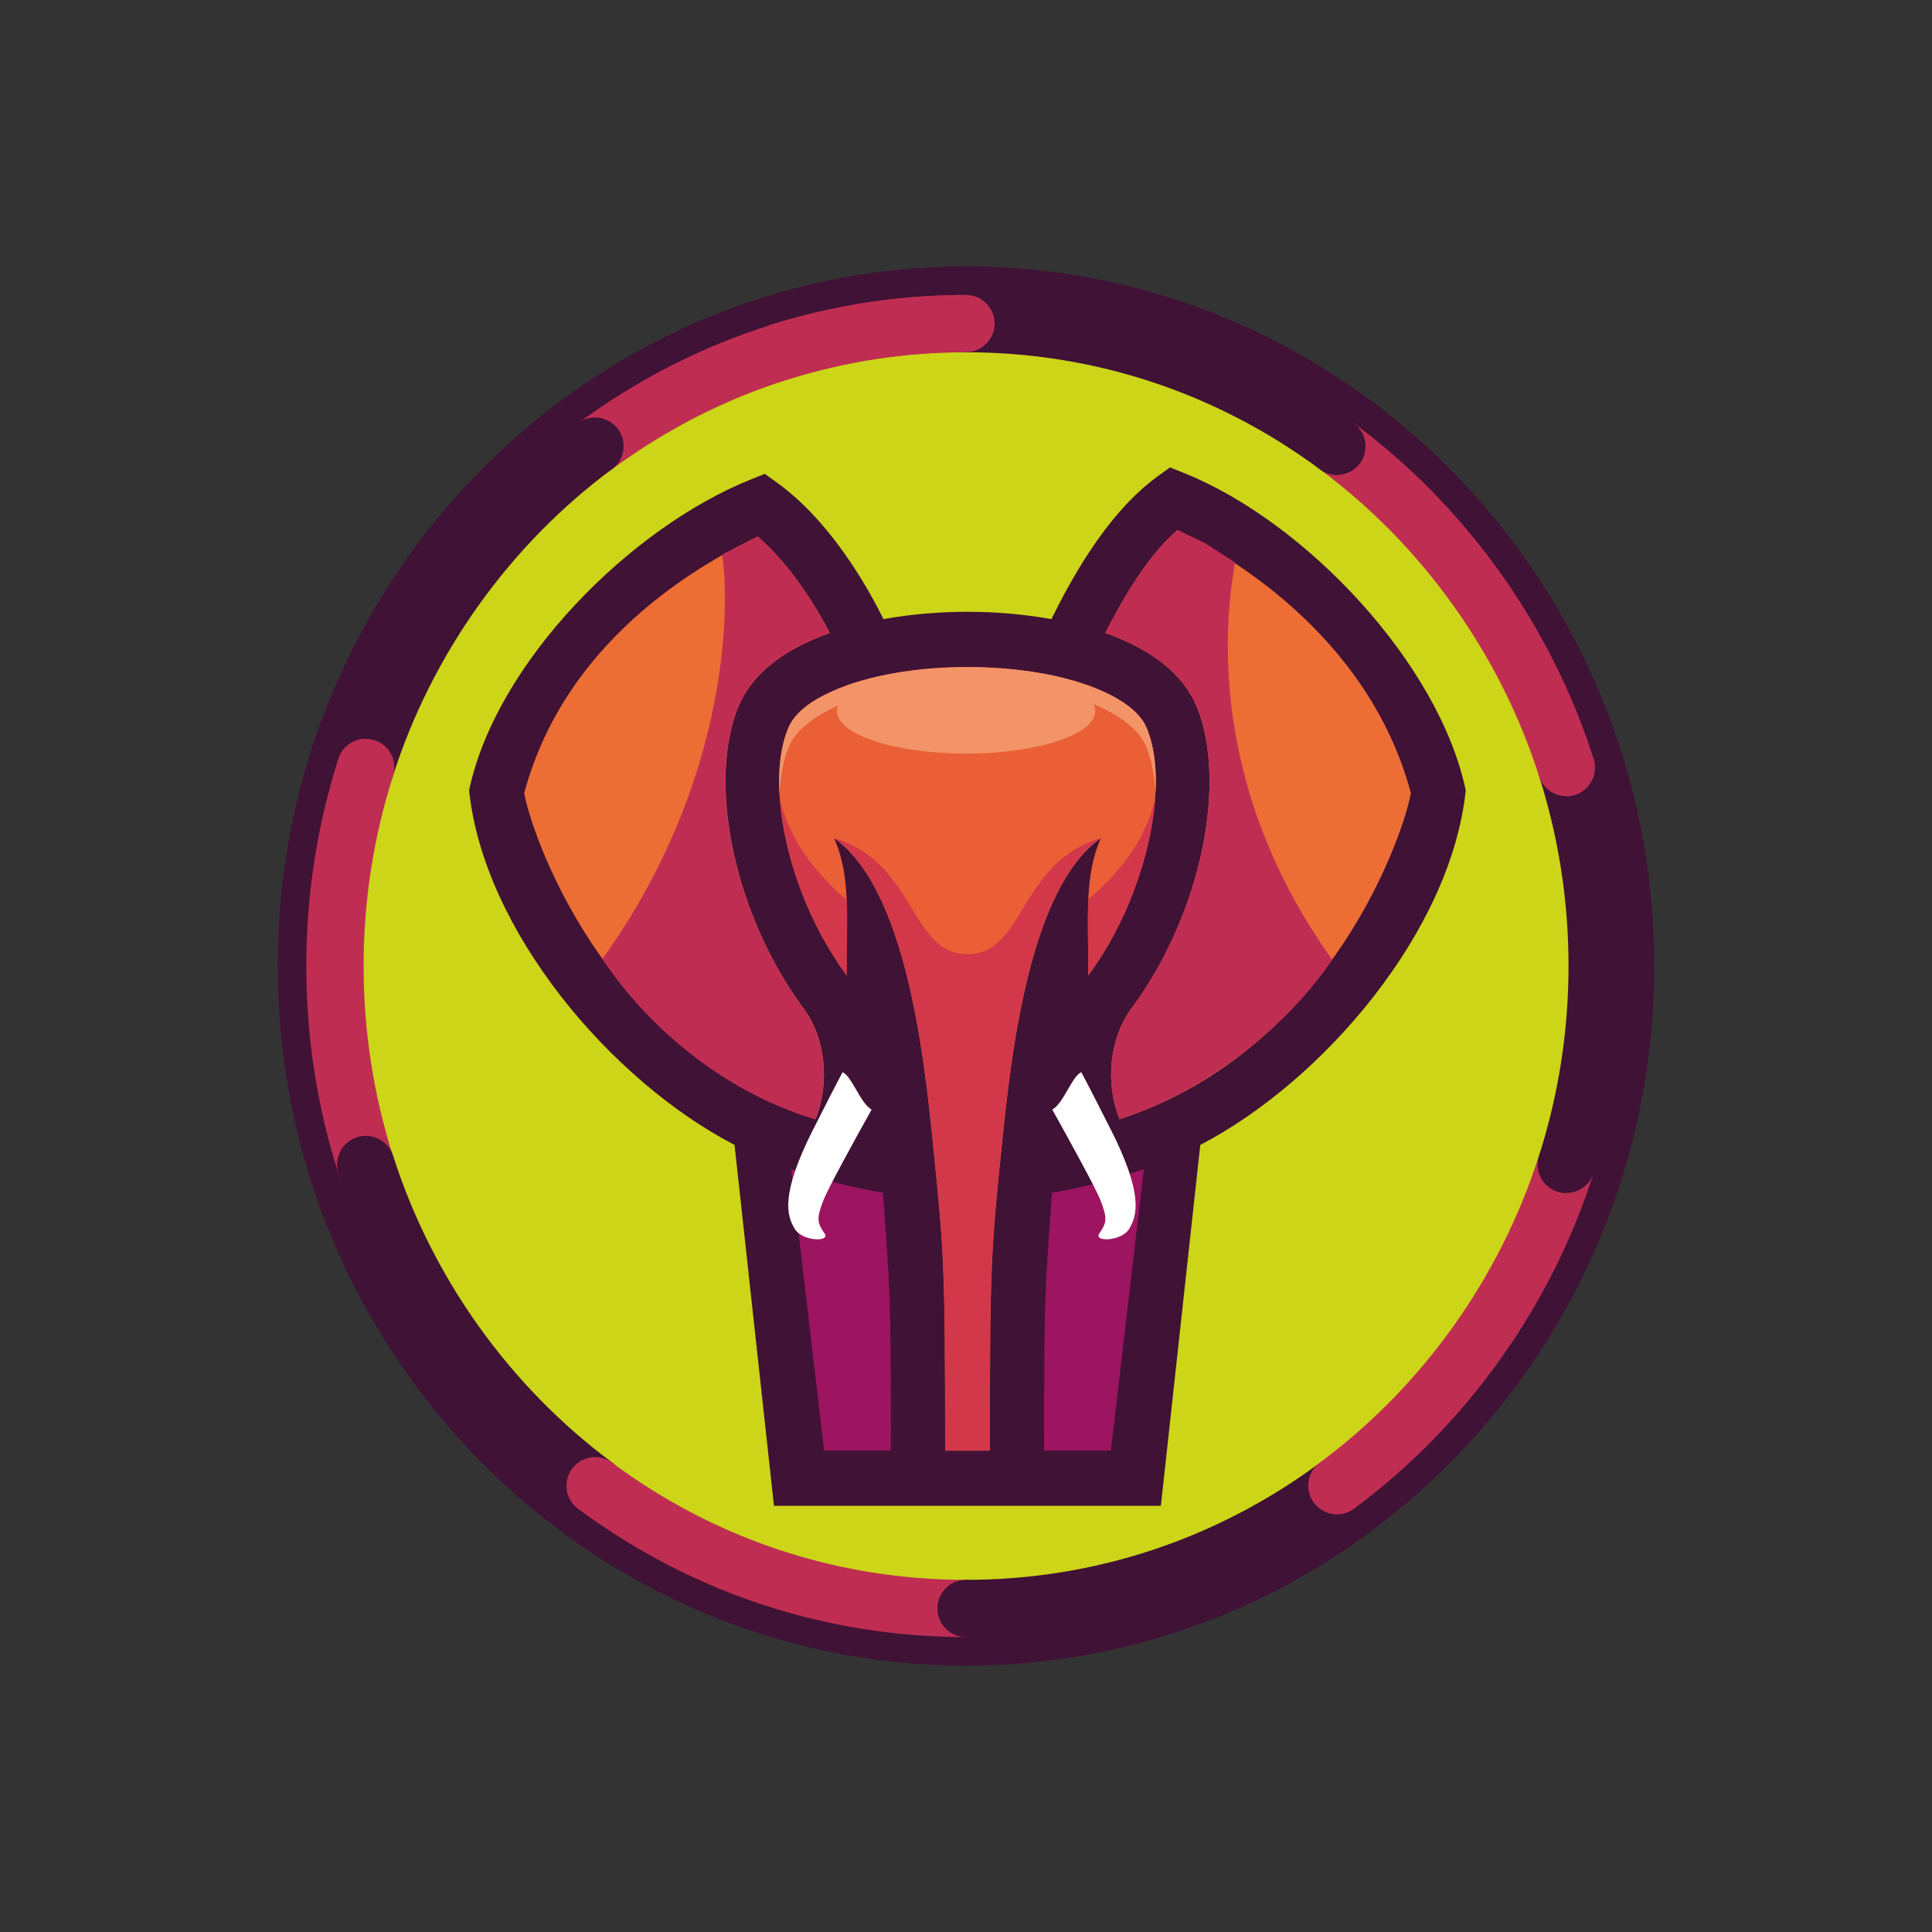 <?xml version="1.0" encoding="UTF-8"?><svg id="Untitled-Seite_201" xmlns="http://www.w3.org/2000/svg" viewBox="0 0 150 150"><rect x="0" y="0" width="150" height="150" fill="#333333" stroke="none"/><defs><style>.cls-1{fill:#9d1460;}.cls-1,.cls-2,.cls-3,.cls-4,.cls-5,.cls-6,.cls-7,.cls-8,.cls-9{stroke-width:0px;}.cls-2{fill:#ccd518;}.cls-3{fill:#bf2e52;}.cls-4{fill:#d3374a;}.cls-5{fill:#fff;}.cls-6{fill:#401236;}.cls-7{fill:#f29468;}.cls-8{fill:#ea5f35;}.cls-9{fill:#ec6e34;}</style></defs><ellipse class="cls-2" cx="75" cy="75" rx="51.22" ry="52.1"/><path class="cls-6" d="m75,25.13c27.06,0,49,22.33,49,49.87s-21.94,49.87-49,49.87-49-22.33-49-49.87,21.94-49.87,49-49.87m0-4.45c-29.47,0-53.44,24.37-53.44,54.32s23.98,54.32,53.44,54.32,53.44-24.37,53.44-54.32-23.98-54.32-53.44-54.32h0Z"/><path class="cls-6" d="m75.12,116.91h15.01l3.06-28.02c9.56-4.97,19.47-16.59,20.61-27.53-2.09-9.92-12.52-20.91-21.91-24.65l-1.05-.42-.93.67c-4.17,3.01-7.03,8.59-8.28,11.11-2.09-.38-4.31-.57-6.52-.57s-4.43.19-6.52.57c-1.24-2.52-4.11-7.61-8.28-10.61l-.93-.67-1.05.42c-9.39,3.75-19.82,14.23-21.91,24.15,1.14,10.94,11.04,22.57,20.61,27.53l3.06,28.02h15.01Z"/><path class="cls-1" d="m69.17,112.62c0-12.54-.07-12.47-.62-20.02-2.51-.42-4.78-1.01-7.13-1.83l2.56,21.85h5.2,0Z"/><path class="cls-1" d="m81.06,112.62c0-12.54.07-12.47.62-20.02,2.51-.42,4.78-1.01,7.13-1.83l-2.56,21.85h-5.2Z"/><path class="cls-8" d="m88.02,69.21c-.87,2.29-2.05,4.53-3.52,6.52.02-4.45-.36-7.66.97-10.65-5.62,3.92-7.01,17.24-7.67,23.68-.86,8.45-.94,9.3-.95,23.87h-3.47c0-14.56-.09-15.42-.95-23.87-.65-6.44-2.05-19.76-7.67-23.68,1.33,2.99.95,6.2.97,10.65-1.46-1.99-2.65-4.23-3.52-6.52-1.84-4.85-2.27-9.78-.99-12.74.48-1.12,1.73-2.07,3.43-2.82,2.78-1.24,6.6-1.86,10.46-1.86s7.68.62,10.46,1.86c1.7.76,2.95,1.71,3.43,2.82,1.27,2.97.85,7.89-.99,12.74h0Z"/><path class="cls-4" d="m75.12,112.62h-1.74c0-14.56-.09-15.42-.95-23.87-.65-6.44-2.05-19.76-7.67-23.68,6.36,1.9,5.87,9.01,10.35,9.01s3.99-7.11,10.35-9.01c-5.62,3.92-7.01,17.24-7.67,23.68-.86,8.45-.94,9.3-.95,23.87h-1.74Zm9.38-42.77c-.09,2,0,3.83,0,5.87,2.87-3.89,4.88-9.16,5.2-13.83-.83,4.11-4.03,6.93-5.2,7.95Zm-18.75.05c.07,1.86-.02,3.79-.01,5.83-2.87-3.89-4.88-9.16-5.2-13.83.83,4.11,4.04,6.97,5.21,8Z"/><path class="cls-9" d="m87.79,78.37c1.74-2.34,3.13-4.96,4.14-7.63,2.22-5.85,2.63-12.02.93-15.99-.94-2.19-2.96-3.86-5.6-5.03-.46-.21-.95-.4-1.45-.58,1.09-2.07,3.02-5.75,5.61-7.98,3.2,1.58,14.72,7.75,18.12,20.41-.48,2.85-5.97,19.85-22.62,25.33-1.16-2.92-.72-6.35.87-8.53h0Z"/><path class="cls-9" d="m62.45,78.37c-1.74-2.34-3.13-4.96-4.14-7.63-2.22-5.85-2.63-12.02-.93-15.99.94-2.19,2.96-3.86,5.6-5.03.46-.21.95-.4,1.45-.58-1.09-2.07-3.02-5.25-5.61-7.48-3.2,1.58-14.72,7.26-18.12,19.91.48,2.85,5.97,19.85,22.62,25.33,1.16-2.92.72-6.35-.87-8.53h0Z"/><path class="cls-3" d="m56.06,43.07c.52,2.99,1,17.03-9.29,31.39,3.1,4.68,8.86,10.16,16.54,12.45,1.16-2.92.72-6.35-.87-8.53h0c-1.74-2.34-3.13-4.96-4.14-7.63-2.22-5.85-2.63-12.02-.93-15.99.94-2.19,2.96-3.86,5.6-5.03.46-.21.95-.4,1.45-.58-1.08-2.06-3.01-5.28-5.58-7.5l-2.79,1.42Z"/><path class="cls-3" d="m95.89,43.68c-.52,2.99-2.75,16.47,7.54,30.82-3.1,4.68-9.19,9.99-16.51,12.4-1.16-2.92-.72-6.35.87-8.53h0c1.74-2.34,3.13-4.96,4.14-7.63,2.22-5.85,2.63-12.02.93-15.99-.94-2.19-2.96-3.86-5.6-5.03-.46-.21-.95-.4-1.45-.58,1.08-2.06,3.04-5.77,5.6-8l2.15,1.03,2.33,1.5Z"/><path class="cls-7" d="m60.52,61.61c-.11-2,.12-3.78.71-5.14.48-1.12,1.73-2.07,3.43-2.82,2.78-1.24,6.6-1.86,10.46-1.86s7.68.62,10.46,1.86c1.7.76,2.95,1.71,3.43,2.82.59,1.37.81,3.15.71,5.14-.07-1.36-.31-2.58-.71-3.59-.48-1.21-1.73-2.23-3.43-3.05-2.78-1.34-6.6-2.01-10.46-2.01s-7.68.67-10.46,2.01c-1.7.82-2.95,1.85-3.43,3.05-.4,1.01-.63,2.23-.71,3.59h0Z"/><ellipse class="cls-7" cx="75.01" cy="55.21" rx="10.03" ry="3.3"/><path class="cls-5" d="m63.15,87.66c1.9-3.76,2.27-4.42,2.27-4.42.42.23.65.68,1.32,1.82.35.59.65.92.93,1.09-1.48,2.65-3.37,6.11-3.72,6.99-.58,1.48-.51,1.78.07,2.63.47.68-1.75.62-2.33-.38-.58-.99-1.15-2.58,1.46-7.74Z"/><path class="cls-5" d="m86.22,87.66c-1.9-3.76-2.27-4.42-2.27-4.42-.42.23-.65.68-1.32,1.82-.35.59-.65.92-.93,1.09,1.48,2.65,3.37,6.11,3.72,6.99.58,1.48.51,1.78-.07,2.63-.47.68,1.75.62,2.33-.38.58-.99,1.15-2.58-1.46-7.74Z"/><g id="Circle_Progress"><path class="cls-3" d="m46.2,36.88c-.68,0-1.35-.31-1.79-.9-.73-.99-.52-2.38.46-3.11,4.59-3.4,9.66-5.98,15.06-7.67,4.86-1.52,9.93-2.29,15.06-2.29,1.23,0,2.22,1,2.22,2.22s-1,2.22-2.22,2.22c-4.68,0-9.3.7-13.74,2.09-4.93,1.54-9.55,3.9-13.74,7-.4.3-.86.44-1.32.44Z"/><path class="cls-6" d="m28.39,61.81c-.22,0-.45-.03-.68-.11-1.17-.37-1.82-1.62-1.44-2.8,3.3-10.36,9.91-19.6,18.6-26.05.99-.73,2.38-.52,3.11.46.73.99.52,2.38-.46,3.11-7.95,5.89-13.99,14.35-17.01,23.82-.3.95-1.18,1.55-2.12,1.55Z"/><path class="cls-3" d="m28.39,92.64c-.94,0-1.82-.6-2.12-1.55-1.66-5.19-2.49-10.6-2.49-16.09s.84-10.9,2.49-16.09c.37-1.17,1.62-1.82,2.8-1.44,1.17.37,1.82,1.62,1.44,2.8-1.52,4.75-2.28,9.71-2.28,14.74s.77,9.99,2.28,14.74c.37,1.17-.27,2.42-1.44,2.8-.22.07-.45.11-.68.11Z"/><path class="cls-6" d="m46.2,117.57c-.46,0-.92-.14-1.32-.44-8.69-6.44-15.3-15.69-18.6-26.04-.37-1.17.27-2.42,1.44-2.8,1.17-.37,2.42.27,2.8,1.44,3.02,9.47,9.06,17.93,17.01,23.82.99.73,1.19,2.12.46,3.11-.44.59-1.11.9-1.79.9Z"/><path class="cls-3" d="m75,127.1c-10.91,0-21.33-3.44-30.12-9.96-.99-.73-1.19-2.12-.46-3.11.73-.99,2.12-1.2,3.11-.46,8.02,5.95,17.52,9.09,27.48,9.09,1.23,0,2.22.99,2.22,2.22s-1,2.22-2.22,2.22Z"/><path class="cls-6" d="m75,127.1c-1.23,0-2.22-.99-2.22-2.22s1-2.22,2.22-2.22c9.95,0,19.45-3.14,27.48-9.09.99-.73,2.38-.52,3.11.46s.52,2.38-.46,3.11c-8.8,6.52-19.21,9.96-30.12,9.96Z"/><path class="cls-3" d="m103.8,117.57c-.68,0-1.35-.31-1.79-.9-.73-.99-.52-2.38.46-3.11,7.95-5.89,13.99-14.35,17.01-23.82.37-1.17,1.62-1.81,2.8-1.44,1.17.37,1.82,1.62,1.44,2.8-3.3,10.36-9.91,19.6-18.6,26.04-.4.29-.86.44-1.32.44Z"/><path class="cls-6" d="m121.61,92.64c-.22,0-.45-.03-.68-.11-1.17-.37-1.82-1.62-1.44-2.8,1.52-4.75,2.29-9.71,2.29-14.74s-.77-9.99-2.29-14.74c-.37-1.17.27-2.42,1.44-2.8,1.17-.37,2.42.27,2.8,1.44,1.65,5.19,2.49,10.6,2.49,16.09s-.84,10.9-2.49,16.09c-.3.95-1.18,1.55-2.12,1.55Z"/><path class="cls-3" d="m121.61,61.81c-.94,0-1.82-.6-2.12-1.55-3.02-9.47-9.06-17.93-17.01-23.82-.99-.73-1.19-2.12-.46-3.11.73-.99,2.12-1.19,3.11-.46,8.69,6.44,15.3,15.69,18.6,26.05.37,1.17-.27,2.42-1.44,2.8-.22.07-.45.11-.68.11Z"/><path class="cls-6" d="m103.8,36.88c-.46,0-.92-.14-1.32-.44-8.03-5.95-17.53-9.09-27.48-9.09-1.23,0-2.22-1-2.22-2.22s1-2.22,2.22-2.22c10.91,0,21.33,3.44,30.12,9.96.99.73,1.19,2.12.46,3.11-.44.59-1.11.9-1.79.9Z"/></g><path class="cls-3" d="m60.6,29.54c-.95,0-1.82-.61-2.12-1.56-.37-1.17.29-2.42,1.46-2.79,4.86-1.52,9.93-2.29,15.06-2.29,1.23,0,2.22,1,2.22,2.22s-1,2.22-2.22,2.22c-4.68,0-9.3.7-13.74,2.09-.22.07-.44.1-.66.1Z"/></svg>